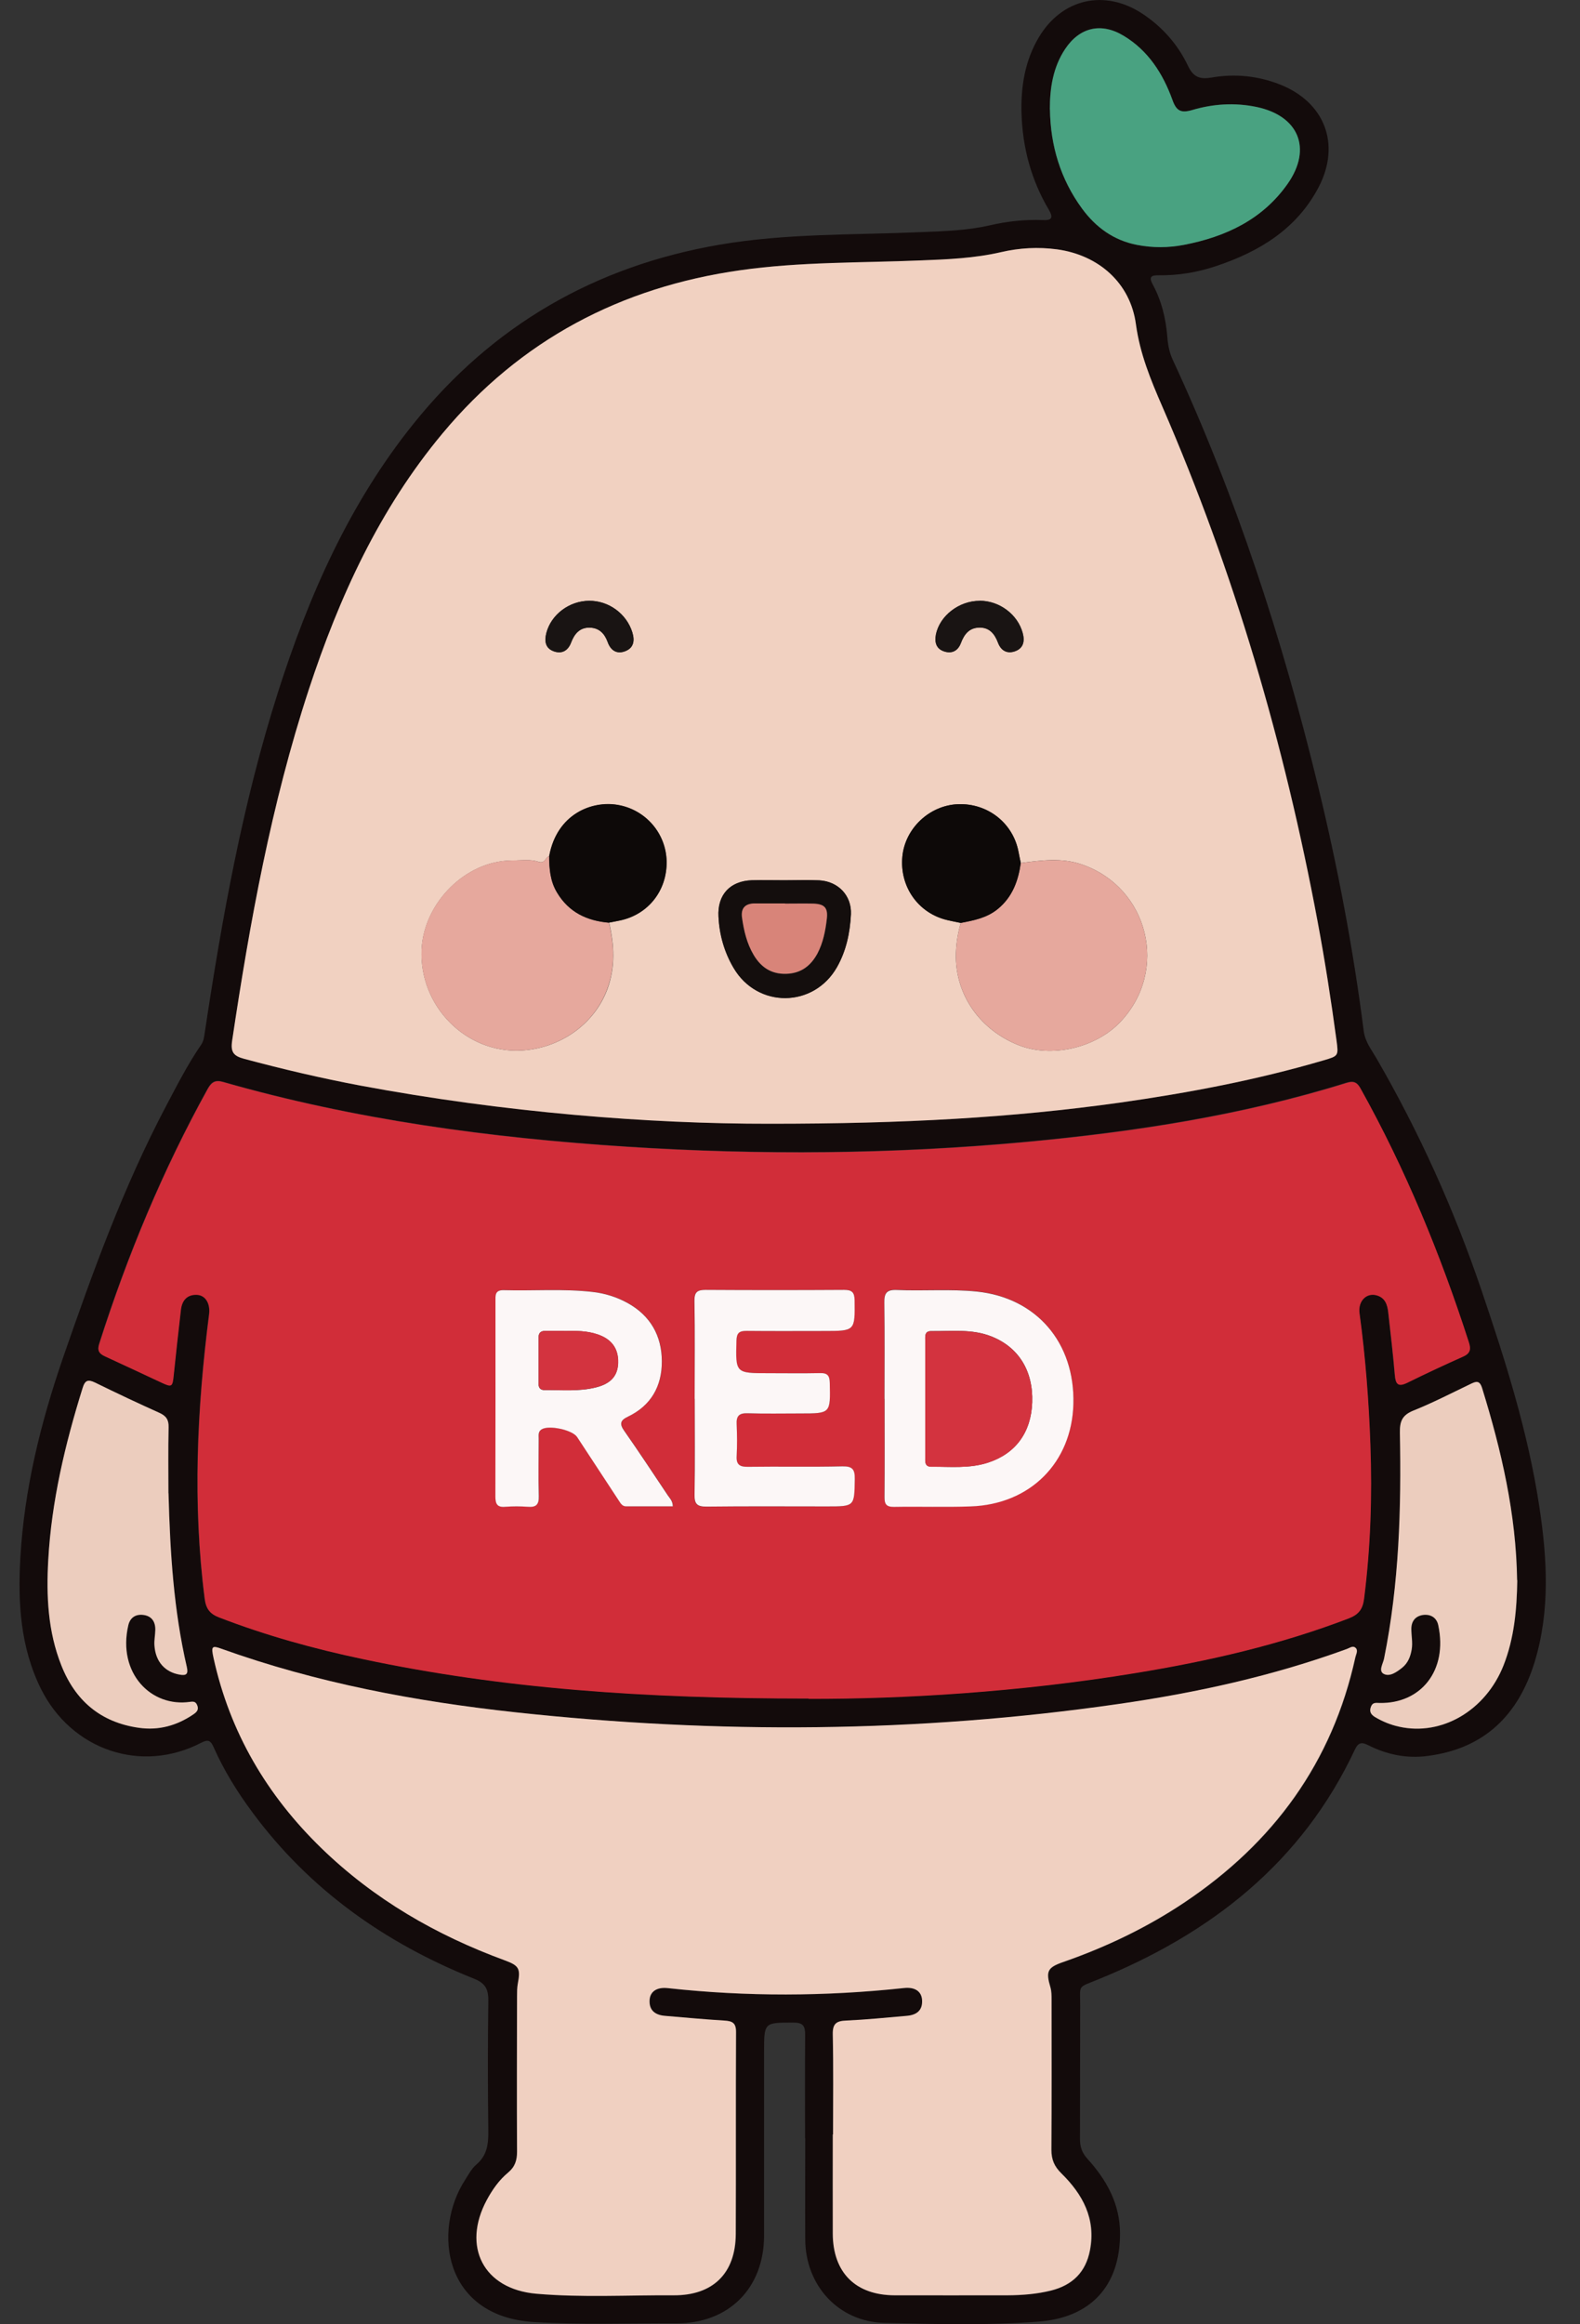 <svg xmlns="http://www.w3.org/2000/svg" width="17" height="25" viewBox="0 0 17 25" fill="none"><rect x="0" y="0" width="17" height="25" fill="#333333" stroke="none"/><g id="XHS" clip-path="url(#clip0_133_92)"><g id="2Dk6k6"><g id="Group"><path id="Vector" d="M8.662 22.999C8.662 22.627 8.66 22.255 8.663 21.883C8.663 21.79 8.638 21.755 8.539 21.755C8.221 21.755 8.221 21.751 8.221 22.07C8.221 22.729 8.221 23.389 8.221 24.047C8.22 24.612 7.841 24.993 7.274 24.99C6.765 24.987 6.256 25.007 5.747 24.976C4.769 24.917 4.653 23.991 5.003 23.449C5.04 23.392 5.073 23.327 5.124 23.283C5.239 23.186 5.255 23.067 5.254 22.927C5.248 22.457 5.248 21.988 5.254 21.52C5.256 21.392 5.219 21.329 5.096 21.281C4.141 20.898 3.329 20.324 2.714 19.491C2.552 19.273 2.41 19.043 2.299 18.794C2.267 18.722 2.241 18.705 2.165 18.745C1.522 19.079 0.77 18.826 0.44 18.164C0.22 17.72 0.191 17.241 0.219 16.756C0.261 16.015 0.438 15.302 0.678 14.604C0.997 13.683 1.328 12.767 1.784 11.902C1.903 11.677 2.018 11.45 2.163 11.239C2.19 11.2 2.196 11.158 2.202 11.114C2.389 9.873 2.61 8.641 2.992 7.442C3.324 6.403 3.759 5.416 4.449 4.558C5.301 3.497 6.404 2.862 7.742 2.632C8.458 2.509 9.184 2.528 9.906 2.497C10.156 2.487 10.406 2.48 10.653 2.423C10.838 2.38 11.027 2.36 11.219 2.367C11.315 2.372 11.336 2.344 11.286 2.258C11.096 1.938 11.002 1.59 10.991 1.219C10.983 0.932 11.027 0.654 11.177 0.402C11.426 -0.017 11.887 -0.12 12.294 0.149C12.508 0.291 12.674 0.48 12.782 0.708C12.841 0.833 12.913 0.855 13.037 0.834C13.284 0.791 13.53 0.815 13.765 0.906C14.252 1.095 14.429 1.549 14.189 2.011C13.954 2.462 13.55 2.707 13.085 2.862C12.885 2.929 12.678 2.964 12.465 2.961C12.388 2.96 12.358 2.977 12.402 3.058C12.498 3.235 12.544 3.426 12.56 3.626C12.566 3.712 12.583 3.795 12.619 3.872C13.303 5.345 13.8 6.881 14.182 8.457C14.393 9.326 14.56 10.203 14.673 11.09C14.688 11.206 14.756 11.289 14.81 11.383C15.27 12.177 15.645 13.009 15.939 13.875C16.198 14.637 16.441 15.404 16.562 16.203C16.647 16.761 16.68 17.323 16.513 17.873C16.338 18.446 15.971 18.81 15.358 18.887C15.136 18.916 14.923 18.873 14.723 18.772C14.657 18.739 14.617 18.737 14.58 18.814C14.008 20.037 13.025 20.801 11.802 21.296C11.589 21.382 11.623 21.35 11.622 21.564C11.62 22.045 11.622 22.526 11.62 23.007C11.62 23.093 11.642 23.156 11.702 23.222C11.907 23.448 12.051 23.706 12.051 24.025C12.051 24.585 11.738 24.928 11.176 24.971C10.624 25.014 10.069 24.998 9.516 24.985C9.022 24.973 8.667 24.583 8.664 24.089C8.662 23.725 8.664 23.361 8.664 22.997L8.662 22.999ZM8.284 12.087C9.726 12.087 10.89 12.023 12.049 11.86C12.79 11.755 13.523 11.616 14.242 11.405C14.403 11.358 14.403 11.357 14.38 11.189C14.323 10.76 14.256 10.334 14.177 9.908C13.821 8.002 13.28 6.151 12.506 4.371C12.382 4.086 12.266 3.805 12.223 3.489C12.163 3.043 11.82 2.744 11.374 2.682C11.171 2.655 10.969 2.667 10.772 2.712C10.486 2.778 10.196 2.79 9.906 2.802C9.26 2.828 8.613 2.815 7.97 2.906C6.68 3.088 5.601 3.656 4.762 4.662C4.082 5.476 3.65 6.421 3.323 7.418C2.92 8.647 2.69 9.915 2.499 11.191C2.48 11.317 2.513 11.358 2.629 11.389C3.043 11.499 3.459 11.598 3.88 11.677C5.426 11.965 6.987 12.088 8.285 12.087H8.284ZM8.698 18.27C9.711 18.273 10.968 18.198 12.215 17.993C12.998 17.866 13.77 17.69 14.512 17.404C14.618 17.363 14.661 17.304 14.675 17.194C14.745 16.643 14.764 16.091 14.743 15.536C14.726 15.064 14.691 14.592 14.626 14.123C14.608 13.99 14.704 13.896 14.816 13.932C14.903 13.959 14.926 14.033 14.935 14.111C14.96 14.336 14.987 14.562 15.006 14.786C15.015 14.885 15.041 14.919 15.139 14.871C15.339 14.773 15.54 14.679 15.742 14.588C15.821 14.553 15.825 14.506 15.802 14.433C15.497 13.488 15.121 12.574 14.637 11.705C14.598 11.634 14.558 11.622 14.482 11.646C13.362 11.995 12.209 12.171 11.044 12.28C9.613 12.413 8.18 12.424 6.745 12.332C5.274 12.237 3.819 12.042 2.398 11.635C2.314 11.611 2.274 11.638 2.234 11.709C1.751 12.582 1.37 13.498 1.067 14.449C1.042 14.524 1.064 14.558 1.131 14.588C1.333 14.68 1.534 14.775 1.735 14.869C1.849 14.922 1.855 14.915 1.868 14.784C1.892 14.551 1.917 14.318 1.945 14.085C1.956 13.983 2.013 13.919 2.12 13.925C2.212 13.931 2.263 14.022 2.248 14.136C2.118 15.153 2.07 16.173 2.201 17.194C2.215 17.302 2.258 17.357 2.357 17.395C2.86 17.589 3.377 17.732 3.904 17.843C5.401 18.16 6.919 18.267 8.696 18.267L8.698 18.27ZM8.963 22.959C8.963 23.314 8.962 23.671 8.963 24.026C8.965 24.445 9.209 24.688 9.629 24.689C10.033 24.69 10.438 24.689 10.842 24.689C11 24.689 11.157 24.676 11.311 24.638C11.541 24.581 11.685 24.441 11.731 24.204C11.796 23.865 11.652 23.604 11.423 23.378C11.347 23.303 11.315 23.228 11.316 23.124C11.319 22.586 11.318 22.048 11.317 21.51C11.317 21.467 11.317 21.42 11.305 21.378C11.254 21.203 11.272 21.163 11.447 21.103C11.906 20.942 12.344 20.734 12.749 20.462C13.705 19.823 14.338 18.959 14.586 17.825C14.593 17.791 14.619 17.751 14.586 17.723C14.558 17.7 14.524 17.726 14.495 17.737C13.698 18.027 12.873 18.208 12.036 18.33C9.88 18.64 7.719 18.653 5.555 18.419C4.476 18.302 3.412 18.103 2.386 17.735C2.283 17.698 2.273 17.709 2.3 17.833C2.476 18.635 2.875 19.311 3.461 19.88C4.027 20.43 4.695 20.816 5.433 21.086C5.589 21.143 5.606 21.176 5.575 21.338C5.566 21.382 5.566 21.426 5.566 21.471C5.566 22.029 5.564 22.587 5.566 23.145C5.566 23.236 5.544 23.308 5.471 23.368C5.375 23.449 5.302 23.552 5.241 23.663C4.97 24.166 5.206 24.622 5.771 24.672C6.263 24.716 6.757 24.686 7.25 24.689C7.674 24.692 7.917 24.453 7.919 24.03C7.922 23.307 7.919 22.583 7.922 21.86C7.922 21.759 7.883 21.739 7.795 21.734C7.582 21.722 7.369 21.702 7.155 21.683C7.053 21.674 6.985 21.625 6.992 21.514C6.997 21.421 7.071 21.371 7.188 21.385C8.035 21.477 8.882 21.475 9.729 21.384C9.846 21.371 9.917 21.421 9.924 21.514C9.93 21.626 9.862 21.673 9.761 21.683C9.544 21.702 9.327 21.723 9.109 21.734C9.004 21.739 8.961 21.765 8.963 21.881C8.97 22.24 8.966 22.6 8.966 22.96L8.963 22.959ZM11.296 1.177C11.302 1.567 11.41 1.925 11.641 2.242C11.789 2.445 11.981 2.585 12.232 2.634C12.401 2.667 12.569 2.665 12.737 2.634C13.188 2.547 13.584 2.361 13.855 1.974C14.119 1.596 13.971 1.245 13.521 1.15C13.285 1.101 13.052 1.116 12.826 1.183C12.707 1.218 12.656 1.193 12.614 1.075C12.512 0.793 12.354 0.545 12.089 0.384C11.848 0.238 11.615 0.292 11.459 0.528C11.329 0.724 11.295 0.946 11.295 1.176L11.296 1.177ZM1.813 16.061C1.813 15.844 1.81 15.598 1.815 15.351C1.817 15.27 1.788 15.229 1.715 15.196C1.483 15.093 1.253 14.983 1.024 14.871C0.948 14.834 0.917 14.845 0.889 14.932C0.701 15.535 0.555 16.147 0.52 16.78C0.499 17.166 0.517 17.549 0.661 17.914C0.811 18.294 1.085 18.527 1.495 18.584C1.707 18.614 1.903 18.561 2.081 18.44C2.116 18.416 2.144 18.39 2.122 18.34C2.107 18.303 2.085 18.3 2.047 18.305C1.627 18.367 1.264 17.995 1.381 17.483C1.4 17.4 1.46 17.359 1.543 17.37C1.633 17.381 1.674 17.442 1.672 17.532C1.671 17.588 1.659 17.644 1.663 17.701C1.676 17.873 1.777 17.985 1.933 18.013C2.008 18.026 2.028 18.004 2.011 17.931C1.871 17.325 1.831 16.709 1.814 16.061H1.813ZM16.325 16.997C16.314 16.288 16.155 15.604 15.947 14.93C15.92 14.842 15.879 14.862 15.821 14.888C15.617 14.985 15.416 15.089 15.206 15.175C15.086 15.222 15.061 15.291 15.064 15.413C15.079 16.226 15.055 17.038 14.893 17.839C14.882 17.895 14.828 17.973 14.889 18.005C14.953 18.039 15.028 17.987 15.086 17.94C15.149 17.89 15.177 17.82 15.19 17.741C15.202 17.668 15.187 17.596 15.186 17.524C15.186 17.441 15.229 17.384 15.313 17.372C15.396 17.361 15.459 17.401 15.476 17.483C15.58 17.969 15.289 18.326 14.847 18.318C14.803 18.318 14.769 18.309 14.751 18.36C14.732 18.414 14.754 18.445 14.796 18.47C14.877 18.518 14.963 18.553 15.054 18.573C15.514 18.675 15.986 18.399 16.178 17.915C16.294 17.62 16.321 17.311 16.326 16.998L16.325 16.997Z" fill="#130B0B"></path><path id="Vector_2" d="M8.284 12.087C6.986 12.089 5.425 11.966 3.88 11.677C3.459 11.598 3.042 11.5 2.628 11.389C2.512 11.358 2.479 11.317 2.498 11.191C2.689 9.914 2.919 8.647 3.322 7.418C3.65 6.421 4.082 5.476 4.761 4.662C5.6 3.656 6.679 3.088 7.969 2.906C8.611 2.815 9.259 2.828 9.905 2.801C10.195 2.79 10.485 2.778 10.771 2.712C10.968 2.666 11.17 2.655 11.373 2.682C11.82 2.743 12.163 3.043 12.222 3.489C12.265 3.805 12.381 4.086 12.505 4.371C13.279 6.151 13.819 8.002 14.176 9.908C14.256 10.334 14.322 10.76 14.38 11.189C14.402 11.357 14.402 11.358 14.241 11.405C13.523 11.616 12.789 11.755 12.048 11.86C10.89 12.022 9.725 12.087 8.283 12.087H8.284ZM10.983 9.282C10.975 9.243 10.967 9.203 10.959 9.164C10.901 8.853 10.627 8.638 10.307 8.65C10.001 8.662 9.738 8.91 9.709 9.213C9.678 9.539 9.881 9.825 10.195 9.897C10.242 9.908 10.29 9.916 10.337 9.927C10.303 10.048 10.284 10.17 10.285 10.296C10.29 10.712 10.547 11.077 10.958 11.241C11.31 11.382 11.787 11.273 12.053 10.993C12.579 10.441 12.361 9.547 11.64 9.298C11.422 9.223 11.203 9.254 10.983 9.282ZM5.909 9.208C5.867 9.221 5.865 9.293 5.794 9.269C5.701 9.239 5.601 9.256 5.506 9.256C5.011 9.258 4.564 9.709 4.537 10.205C4.505 10.817 5.011 11.332 5.611 11.299C6.021 11.276 6.394 11.022 6.536 10.637C6.623 10.398 6.609 10.163 6.554 9.924C6.593 9.916 6.632 9.91 6.672 9.901C6.976 9.837 7.178 9.579 7.173 9.265C7.167 8.964 6.949 8.711 6.648 8.659C6.372 8.611 5.993 8.754 5.91 9.208H5.909ZM8.44 9.468C8.323 9.468 8.206 9.465 8.089 9.468C7.854 9.476 7.717 9.624 7.73 9.86C7.74 10.056 7.792 10.242 7.892 10.411C8.149 10.848 8.755 10.842 9.004 10.403C9.104 10.227 9.145 10.033 9.155 9.834C9.164 9.633 9.018 9.48 8.814 9.469C8.689 9.463 8.564 9.468 8.439 9.468H8.44ZM10.542 6.462C10.32 6.461 10.11 6.623 10.071 6.825C10.055 6.905 10.071 6.974 10.154 7.004C10.24 7.036 10.307 7.002 10.339 6.917C10.375 6.822 10.428 6.752 10.537 6.749C10.645 6.747 10.703 6.817 10.738 6.911C10.769 6.995 10.834 7.035 10.92 7.005C11.015 6.972 11.028 6.895 11.004 6.807C10.95 6.608 10.755 6.462 10.543 6.461L10.542 6.462ZM6.339 6.462C6.126 6.463 5.93 6.609 5.878 6.808C5.856 6.895 5.865 6.974 5.962 7.007C6.049 7.036 6.112 6.996 6.144 6.912C6.18 6.818 6.237 6.748 6.345 6.751C6.446 6.753 6.505 6.815 6.538 6.907C6.571 6.996 6.636 7.039 6.727 7.004C6.819 6.968 6.83 6.891 6.803 6.802C6.741 6.602 6.551 6.46 6.338 6.462H6.339Z" fill="#F1D1C1"></path><path id="Vector_3" d="M8.698 18.27C6.921 18.27 5.403 18.163 3.906 17.846C3.379 17.735 2.862 17.592 2.359 17.398C2.259 17.36 2.217 17.305 2.203 17.197C2.072 16.175 2.12 15.156 2.25 14.139C2.265 14.025 2.214 13.934 2.122 13.928C2.015 13.922 1.959 13.986 1.947 14.088C1.92 14.321 1.894 14.554 1.87 14.787C1.857 14.919 1.851 14.925 1.737 14.872C1.535 14.778 1.335 14.683 1.133 14.591C1.066 14.561 1.044 14.527 1.069 14.452C1.372 13.502 1.753 12.585 2.236 11.712C2.276 11.641 2.316 11.614 2.4 11.638C3.821 12.045 5.277 12.24 6.747 12.335C8.182 12.427 9.615 12.416 11.046 12.283C12.21 12.175 13.364 11.998 14.485 11.649C14.56 11.625 14.6 11.637 14.639 11.708C15.124 12.577 15.499 13.491 15.804 14.436C15.828 14.508 15.823 14.556 15.745 14.591C15.541 14.682 15.34 14.776 15.141 14.874C15.042 14.922 15.016 14.888 15.008 14.789C14.989 14.563 14.962 14.339 14.937 14.114C14.928 14.036 14.905 13.962 14.818 13.935C14.706 13.899 14.61 13.992 14.628 14.126C14.692 14.595 14.728 15.067 14.745 15.539C14.765 16.094 14.747 16.646 14.677 17.197C14.663 17.307 14.62 17.366 14.514 17.407C13.771 17.692 13 17.868 12.217 17.996C10.97 18.201 9.712 18.276 8.7 18.273L8.698 18.27ZM7.24 16.202C7.24 16.143 7.207 16.116 7.186 16.083C7.031 15.851 6.878 15.619 6.718 15.39C6.665 15.314 6.673 15.277 6.758 15.236C7.005 15.117 7.123 14.909 7.122 14.641C7.121 14.366 6.999 14.152 6.755 14.015C6.637 13.95 6.51 13.91 6.376 13.895C6.058 13.859 5.738 13.885 5.42 13.876C5.325 13.874 5.332 13.935 5.332 13.997C5.332 14.697 5.333 15.395 5.331 16.094C5.331 16.175 5.35 16.214 5.438 16.206C5.518 16.2 5.6 16.2 5.68 16.206C5.767 16.213 5.801 16.185 5.798 16.092C5.792 15.886 5.796 15.68 5.797 15.473C5.797 15.438 5.789 15.399 5.827 15.374C5.904 15.324 6.158 15.378 6.21 15.455C6.357 15.678 6.502 15.9 6.649 16.123C6.672 16.157 6.689 16.2 6.735 16.201C6.904 16.203 7.072 16.201 7.241 16.201L7.24 16.202ZM9.517 15.044C9.517 15.396 9.519 15.748 9.516 16.099C9.516 16.176 9.535 16.208 9.617 16.206C9.892 16.201 10.167 16.211 10.441 16.201C11.082 16.18 11.53 15.73 11.548 15.1C11.566 14.44 11.15 13.956 10.508 13.89C10.222 13.861 9.934 13.886 9.648 13.873C9.536 13.867 9.513 13.91 9.514 14.012C9.519 14.356 9.516 14.7 9.516 15.042L9.517 15.044ZM7.474 15.046C7.474 15.389 7.477 15.733 7.472 16.076C7.47 16.176 7.497 16.208 7.6 16.206C8.032 16.2 8.464 16.203 8.896 16.203C9.196 16.203 9.19 16.203 9.196 15.91C9.198 15.804 9.17 15.77 9.062 15.772C8.722 15.779 8.383 15.772 8.044 15.777C7.957 15.777 7.919 15.754 7.924 15.661C7.931 15.548 7.929 15.434 7.924 15.321C7.92 15.234 7.949 15.199 8.041 15.201C8.231 15.207 8.421 15.203 8.611 15.203C8.936 15.203 8.934 15.203 8.927 14.875C8.924 14.798 8.903 14.768 8.822 14.769C8.636 14.773 8.451 14.77 8.265 14.77C7.91 14.77 7.912 14.77 7.923 14.417C7.925 14.336 7.955 14.313 8.031 14.315C8.309 14.318 8.588 14.316 8.867 14.316C9.2 14.316 9.197 14.316 9.194 13.985C9.194 13.899 9.165 13.874 9.081 13.874C8.584 13.877 8.087 13.877 7.59 13.874C7.501 13.874 7.47 13.899 7.471 13.991C7.475 14.342 7.473 14.694 7.473 15.046H7.474Z" fill="#D12D39"></path><path id="Vector_4" d="M8.963 22.959C8.963 22.599 8.968 22.239 8.96 21.88C8.958 21.764 9.001 21.737 9.105 21.733C9.324 21.723 9.541 21.701 9.758 21.682C9.86 21.673 9.928 21.626 9.921 21.512C9.915 21.419 9.844 21.37 9.726 21.383C8.879 21.474 8.032 21.477 7.185 21.384C7.068 21.371 6.994 21.42 6.989 21.512C6.982 21.624 7.05 21.673 7.152 21.682C7.365 21.7 7.578 21.72 7.792 21.733C7.88 21.738 7.92 21.758 7.919 21.858C7.915 22.582 7.919 23.305 7.916 24.029C7.914 24.451 7.671 24.691 7.246 24.688C6.754 24.685 6.26 24.714 5.768 24.671C5.203 24.621 4.967 24.165 5.238 23.662C5.298 23.551 5.37 23.448 5.468 23.367C5.541 23.306 5.563 23.236 5.563 23.144C5.56 22.586 5.562 22.027 5.563 21.47C5.563 21.425 5.563 21.38 5.571 21.337C5.602 21.175 5.586 21.142 5.43 21.085C4.692 20.814 4.025 20.429 3.458 19.879C2.872 19.31 2.473 18.634 2.297 17.831C2.27 17.708 2.28 17.696 2.383 17.734C3.409 18.102 4.473 18.301 5.552 18.418C7.716 18.652 9.877 18.639 12.033 18.328C12.87 18.208 13.695 18.027 14.492 17.736C14.522 17.725 14.555 17.698 14.583 17.722C14.616 17.751 14.591 17.79 14.583 17.824C14.335 18.957 13.701 19.821 12.746 20.461C12.341 20.732 11.904 20.941 11.443 21.102C11.268 21.162 11.25 21.202 11.302 21.377C11.314 21.419 11.314 21.465 11.314 21.509C11.314 22.047 11.316 22.585 11.312 23.122C11.312 23.228 11.343 23.302 11.42 23.377C11.649 23.602 11.792 23.864 11.727 24.203C11.682 24.44 11.538 24.579 11.308 24.637C11.154 24.675 10.998 24.687 10.839 24.688C10.435 24.688 10.03 24.689 9.626 24.688C9.205 24.687 8.962 24.444 8.96 24.025C8.959 23.669 8.96 23.313 8.96 22.957L8.963 22.959Z" fill="#F0D0C1"></path><path id="Vector_5" d="M11.296 1.177C11.296 0.947 11.33 0.724 11.46 0.528C11.616 0.293 11.849 0.239 12.09 0.385C12.355 0.544 12.513 0.793 12.615 1.075C12.657 1.194 12.707 1.219 12.827 1.184C13.053 1.117 13.286 1.102 13.521 1.151C13.972 1.246 14.12 1.596 13.856 1.975C13.585 2.362 13.188 2.547 12.738 2.634C12.57 2.666 12.402 2.667 12.233 2.634C11.982 2.585 11.79 2.445 11.642 2.243C11.41 1.926 11.303 1.568 11.297 1.178L11.296 1.177Z" fill="#49A281"></path><path id="Vector_6" d="M1.813 16.061C1.83 16.709 1.87 17.325 2.01 17.93C2.027 18.005 2.006 18.026 1.932 18.012C1.775 17.985 1.674 17.873 1.662 17.701C1.657 17.645 1.67 17.588 1.671 17.532C1.673 17.443 1.632 17.381 1.541 17.37C1.459 17.36 1.399 17.399 1.38 17.483C1.262 17.995 1.625 18.367 2.046 18.305C2.084 18.3 2.105 18.303 2.121 18.34C2.143 18.39 2.115 18.416 2.08 18.44C1.902 18.561 1.707 18.615 1.493 18.584C1.084 18.526 0.81 18.293 0.66 17.913C0.515 17.549 0.497 17.165 0.519 16.78C0.554 16.147 0.7 15.535 0.888 14.932C0.914 14.845 0.946 14.834 1.023 14.871C1.252 14.983 1.482 15.092 1.714 15.196C1.787 15.229 1.816 15.27 1.814 15.351C1.808 15.597 1.812 15.844 1.812 16.061H1.813Z" fill="#ECCDBE"></path><path id="Vector_7" d="M16.325 16.997C16.32 17.31 16.293 17.619 16.177 17.913C15.985 18.398 15.513 18.675 15.053 18.572C14.961 18.552 14.876 18.517 14.795 18.469C14.753 18.443 14.73 18.412 14.75 18.359C14.769 18.308 14.802 18.316 14.845 18.317C15.288 18.325 15.579 17.968 15.475 17.481C15.458 17.399 15.393 17.36 15.312 17.37C15.227 17.382 15.184 17.439 15.185 17.523C15.185 17.595 15.201 17.666 15.189 17.74C15.176 17.819 15.148 17.889 15.085 17.939C15.027 17.985 14.952 18.038 14.888 18.004C14.828 17.972 14.882 17.893 14.892 17.838C15.054 17.036 15.078 16.226 15.062 15.411C15.06 15.29 15.085 15.222 15.205 15.173C15.415 15.089 15.616 14.985 15.82 14.887C15.878 14.859 15.918 14.841 15.946 14.928C16.155 15.603 16.313 16.285 16.323 16.996L16.325 16.997Z" fill="#ECCDBE"></path><path id="Vector_8" d="M6.552 9.924C6.608 10.163 6.622 10.398 6.534 10.637C6.393 11.022 6.02 11.276 5.61 11.299C5.01 11.332 4.504 10.816 4.536 10.205C4.562 9.709 5.009 9.258 5.504 9.255C5.601 9.255 5.7 9.238 5.793 9.269C5.864 9.293 5.866 9.221 5.908 9.208C5.909 9.345 5.919 9.479 5.993 9.601C6.12 9.813 6.314 9.905 6.551 9.925L6.552 9.924Z" fill="#E6A89D"></path><path id="Vector_9" d="M10.983 9.282C11.203 9.255 11.422 9.223 11.64 9.298C12.361 9.547 12.579 10.441 12.053 10.993C11.786 11.274 11.31 11.382 10.958 11.241C10.548 11.077 10.29 10.712 10.285 10.296C10.284 10.17 10.303 10.047 10.337 9.927C10.479 9.9 10.62 9.873 10.737 9.776C10.893 9.647 10.956 9.474 10.983 9.282Z" fill="#E6A89D"></path><path id="Vector_10" d="M10.983 9.282C10.956 9.475 10.894 9.647 10.737 9.776C10.619 9.873 10.478 9.9 10.337 9.927C10.29 9.917 10.242 9.909 10.195 9.897C9.882 9.825 9.678 9.538 9.709 9.213C9.738 8.909 10.001 8.662 10.307 8.65C10.627 8.637 10.901 8.853 10.959 9.164C10.967 9.203 10.974 9.243 10.983 9.282Z" fill="#0D0908"></path><path id="Vector_11" d="M6.553 9.924C6.315 9.903 6.12 9.812 5.994 9.6C5.92 9.478 5.91 9.344 5.909 9.206C5.993 8.752 6.371 8.609 6.647 8.657C6.946 8.708 7.165 8.963 7.172 9.264C7.178 9.578 6.975 9.835 6.671 9.9C6.631 9.909 6.592 9.915 6.553 9.923V9.924Z" fill="#0D0908"></path><path id="Vector_12" d="M8.441 9.468C8.565 9.468 8.691 9.463 8.815 9.469C9.019 9.48 9.165 9.633 9.156 9.834C9.146 10.033 9.106 10.226 9.006 10.403C8.756 10.842 8.15 10.848 7.894 10.411C7.794 10.241 7.741 10.056 7.731 9.86C7.718 9.624 7.855 9.476 8.09 9.468C8.208 9.465 8.325 9.468 8.442 9.468H8.441ZM8.447 9.72C8.338 9.72 8.229 9.72 8.12 9.72C8.019 9.72 7.969 9.77 7.984 9.873C8.004 10.013 8.036 10.15 8.111 10.275C8.189 10.406 8.298 10.48 8.458 10.476C8.617 10.472 8.723 10.391 8.795 10.258C8.857 10.142 8.881 10.015 8.896 9.887C8.91 9.766 8.874 9.725 8.75 9.722C8.649 9.72 8.548 9.722 8.447 9.722V9.72Z" fill="#140E0D"></path><path id="Vector_13" d="M10.542 6.462C10.754 6.463 10.948 6.609 11.003 6.808C11.027 6.896 11.012 6.974 10.919 7.006C10.832 7.036 10.768 6.996 10.737 6.912C10.701 6.817 10.644 6.748 10.536 6.751C10.427 6.753 10.374 6.823 10.338 6.918C10.306 7.002 10.239 7.036 10.152 7.005C10.07 6.975 10.055 6.906 10.069 6.826C10.11 6.624 10.318 6.462 10.541 6.463L10.542 6.462Z" fill="#191413"></path><path id="Vector_14" d="M6.339 6.462C6.551 6.461 6.743 6.603 6.804 6.802C6.831 6.89 6.82 6.968 6.728 7.004C6.637 7.04 6.571 6.997 6.539 6.907C6.506 6.815 6.447 6.753 6.346 6.751C6.238 6.748 6.18 6.818 6.145 6.912C6.113 6.996 6.05 7.036 5.963 7.007C5.866 6.975 5.857 6.895 5.879 6.808C5.931 6.609 6.126 6.463 6.34 6.462H6.339Z" fill="#191413"></path><path id="Vector_15" d="M7.24 16.202C7.071 16.202 6.903 16.203 6.735 16.202C6.688 16.202 6.671 16.157 6.648 16.125C6.501 15.902 6.356 15.679 6.209 15.456C6.157 15.379 5.903 15.325 5.826 15.375C5.788 15.4 5.796 15.439 5.796 15.474C5.796 15.681 5.791 15.886 5.797 16.093C5.8 16.186 5.766 16.214 5.679 16.207C5.599 16.201 5.517 16.201 5.437 16.207C5.349 16.215 5.33 16.176 5.33 16.095C5.332 15.396 5.331 14.697 5.331 13.998C5.331 13.935 5.323 13.875 5.419 13.877C5.737 13.886 6.058 13.86 6.375 13.896C6.509 13.911 6.636 13.951 6.754 14.016C6.998 14.152 7.12 14.367 7.121 14.642C7.122 14.91 7.005 15.118 6.757 15.237C6.672 15.277 6.664 15.316 6.717 15.391C6.877 15.62 7.03 15.852 7.185 16.084C7.206 16.116 7.239 16.144 7.239 16.203L7.24 16.202ZM6.073 14.315C6.005 14.315 5.935 14.315 5.867 14.315C5.817 14.315 5.794 14.337 5.794 14.388C5.794 14.553 5.794 14.718 5.794 14.884C5.794 14.926 5.813 14.952 5.859 14.952C6.044 14.95 6.23 14.969 6.412 14.923C6.572 14.883 6.646 14.799 6.65 14.66C6.655 14.506 6.582 14.404 6.43 14.353C6.313 14.313 6.193 14.313 6.072 14.316L6.073 14.315Z" fill="#FCF7F7"></path><path id="Vector_16" d="M9.517 15.044C9.517 14.701 9.52 14.357 9.515 14.014C9.513 13.912 9.537 13.87 9.649 13.875C9.935 13.888 10.223 13.863 10.509 13.892C11.151 13.958 11.567 14.441 11.549 15.102C11.532 15.732 11.084 16.182 10.442 16.203C10.167 16.213 9.893 16.203 9.618 16.208C9.535 16.209 9.516 16.177 9.517 16.101C9.52 15.75 9.518 15.398 9.518 15.047L9.517 15.044ZM9.955 15.04C9.955 15.25 9.955 15.46 9.955 15.67C9.955 15.718 9.947 15.775 10.019 15.775C10.225 15.775 10.431 15.797 10.632 15.731C10.928 15.634 11.094 15.407 11.106 15.084C11.118 14.743 10.958 14.489 10.666 14.374C10.456 14.291 10.236 14.32 10.019 14.317C9.946 14.317 9.955 14.373 9.955 14.421C9.955 14.627 9.955 14.833 9.955 15.039V15.04Z" fill="#FCF7F7"></path><path id="Vector_17" d="M7.474 15.046C7.474 14.694 7.478 14.342 7.472 13.991C7.471 13.899 7.502 13.874 7.591 13.874C8.088 13.877 8.585 13.877 9.082 13.874C9.165 13.874 9.194 13.899 9.195 13.985C9.199 14.316 9.201 14.316 8.868 14.316C8.59 14.316 8.311 14.318 8.032 14.315C7.955 14.315 7.927 14.336 7.924 14.417C7.914 14.77 7.912 14.77 8.266 14.77C8.452 14.77 8.637 14.773 8.824 14.769C8.905 14.767 8.926 14.798 8.928 14.875C8.935 15.203 8.938 15.203 8.612 15.203C8.422 15.203 8.232 15.207 8.043 15.201C7.95 15.198 7.921 15.233 7.926 15.321C7.931 15.434 7.932 15.548 7.926 15.661C7.92 15.754 7.96 15.778 8.046 15.777C8.385 15.772 8.725 15.78 9.063 15.772C9.172 15.77 9.199 15.804 9.197 15.91C9.192 16.203 9.197 16.203 8.897 16.203C8.465 16.203 8.033 16.2 7.601 16.205C7.499 16.206 7.471 16.175 7.473 16.076C7.479 15.732 7.475 15.389 7.475 15.046H7.474Z" fill="#FCF7F7"></path><path id="Vector_18" d="M8.447 9.719C8.548 9.719 8.649 9.717 8.75 9.719C8.873 9.723 8.91 9.765 8.896 9.884C8.881 10.013 8.856 10.14 8.795 10.256C8.722 10.39 8.617 10.47 8.457 10.474C8.298 10.478 8.189 10.404 8.11 10.273C8.036 10.149 8.004 10.012 7.984 9.871C7.969 9.767 8.019 9.718 8.12 9.717C8.229 9.717 8.338 9.717 8.447 9.717V9.719Z" fill="#D88479"></path><path id="Vector_19" d="M6.073 14.316C6.194 14.313 6.314 14.312 6.431 14.352C6.583 14.404 6.656 14.506 6.652 14.659C6.647 14.798 6.574 14.882 6.413 14.922C6.231 14.968 6.045 14.949 5.86 14.951C5.813 14.951 5.795 14.925 5.795 14.883C5.795 14.718 5.795 14.553 5.795 14.387C5.795 14.336 5.818 14.315 5.868 14.315C5.936 14.315 6.006 14.315 6.074 14.315L6.073 14.316Z" fill="#D3333F"></path><path id="Vector_20" d="M9.955 15.04C9.955 14.834 9.955 14.628 9.955 14.422C9.955 14.374 9.946 14.317 10.02 14.318C10.237 14.321 10.456 14.292 10.667 14.375C10.958 14.49 11.118 14.744 11.106 15.085C11.095 15.408 10.928 15.635 10.633 15.732C10.431 15.798 10.225 15.775 10.02 15.777C9.947 15.777 9.955 15.719 9.955 15.671C9.955 15.462 9.955 15.251 9.955 15.041V15.04Z" fill="#D3333F"></path></g></g></g><defs><clipPath id="clip0_133_92"><rect width="17" height="25" fill="white"></rect></clipPath></defs></svg>